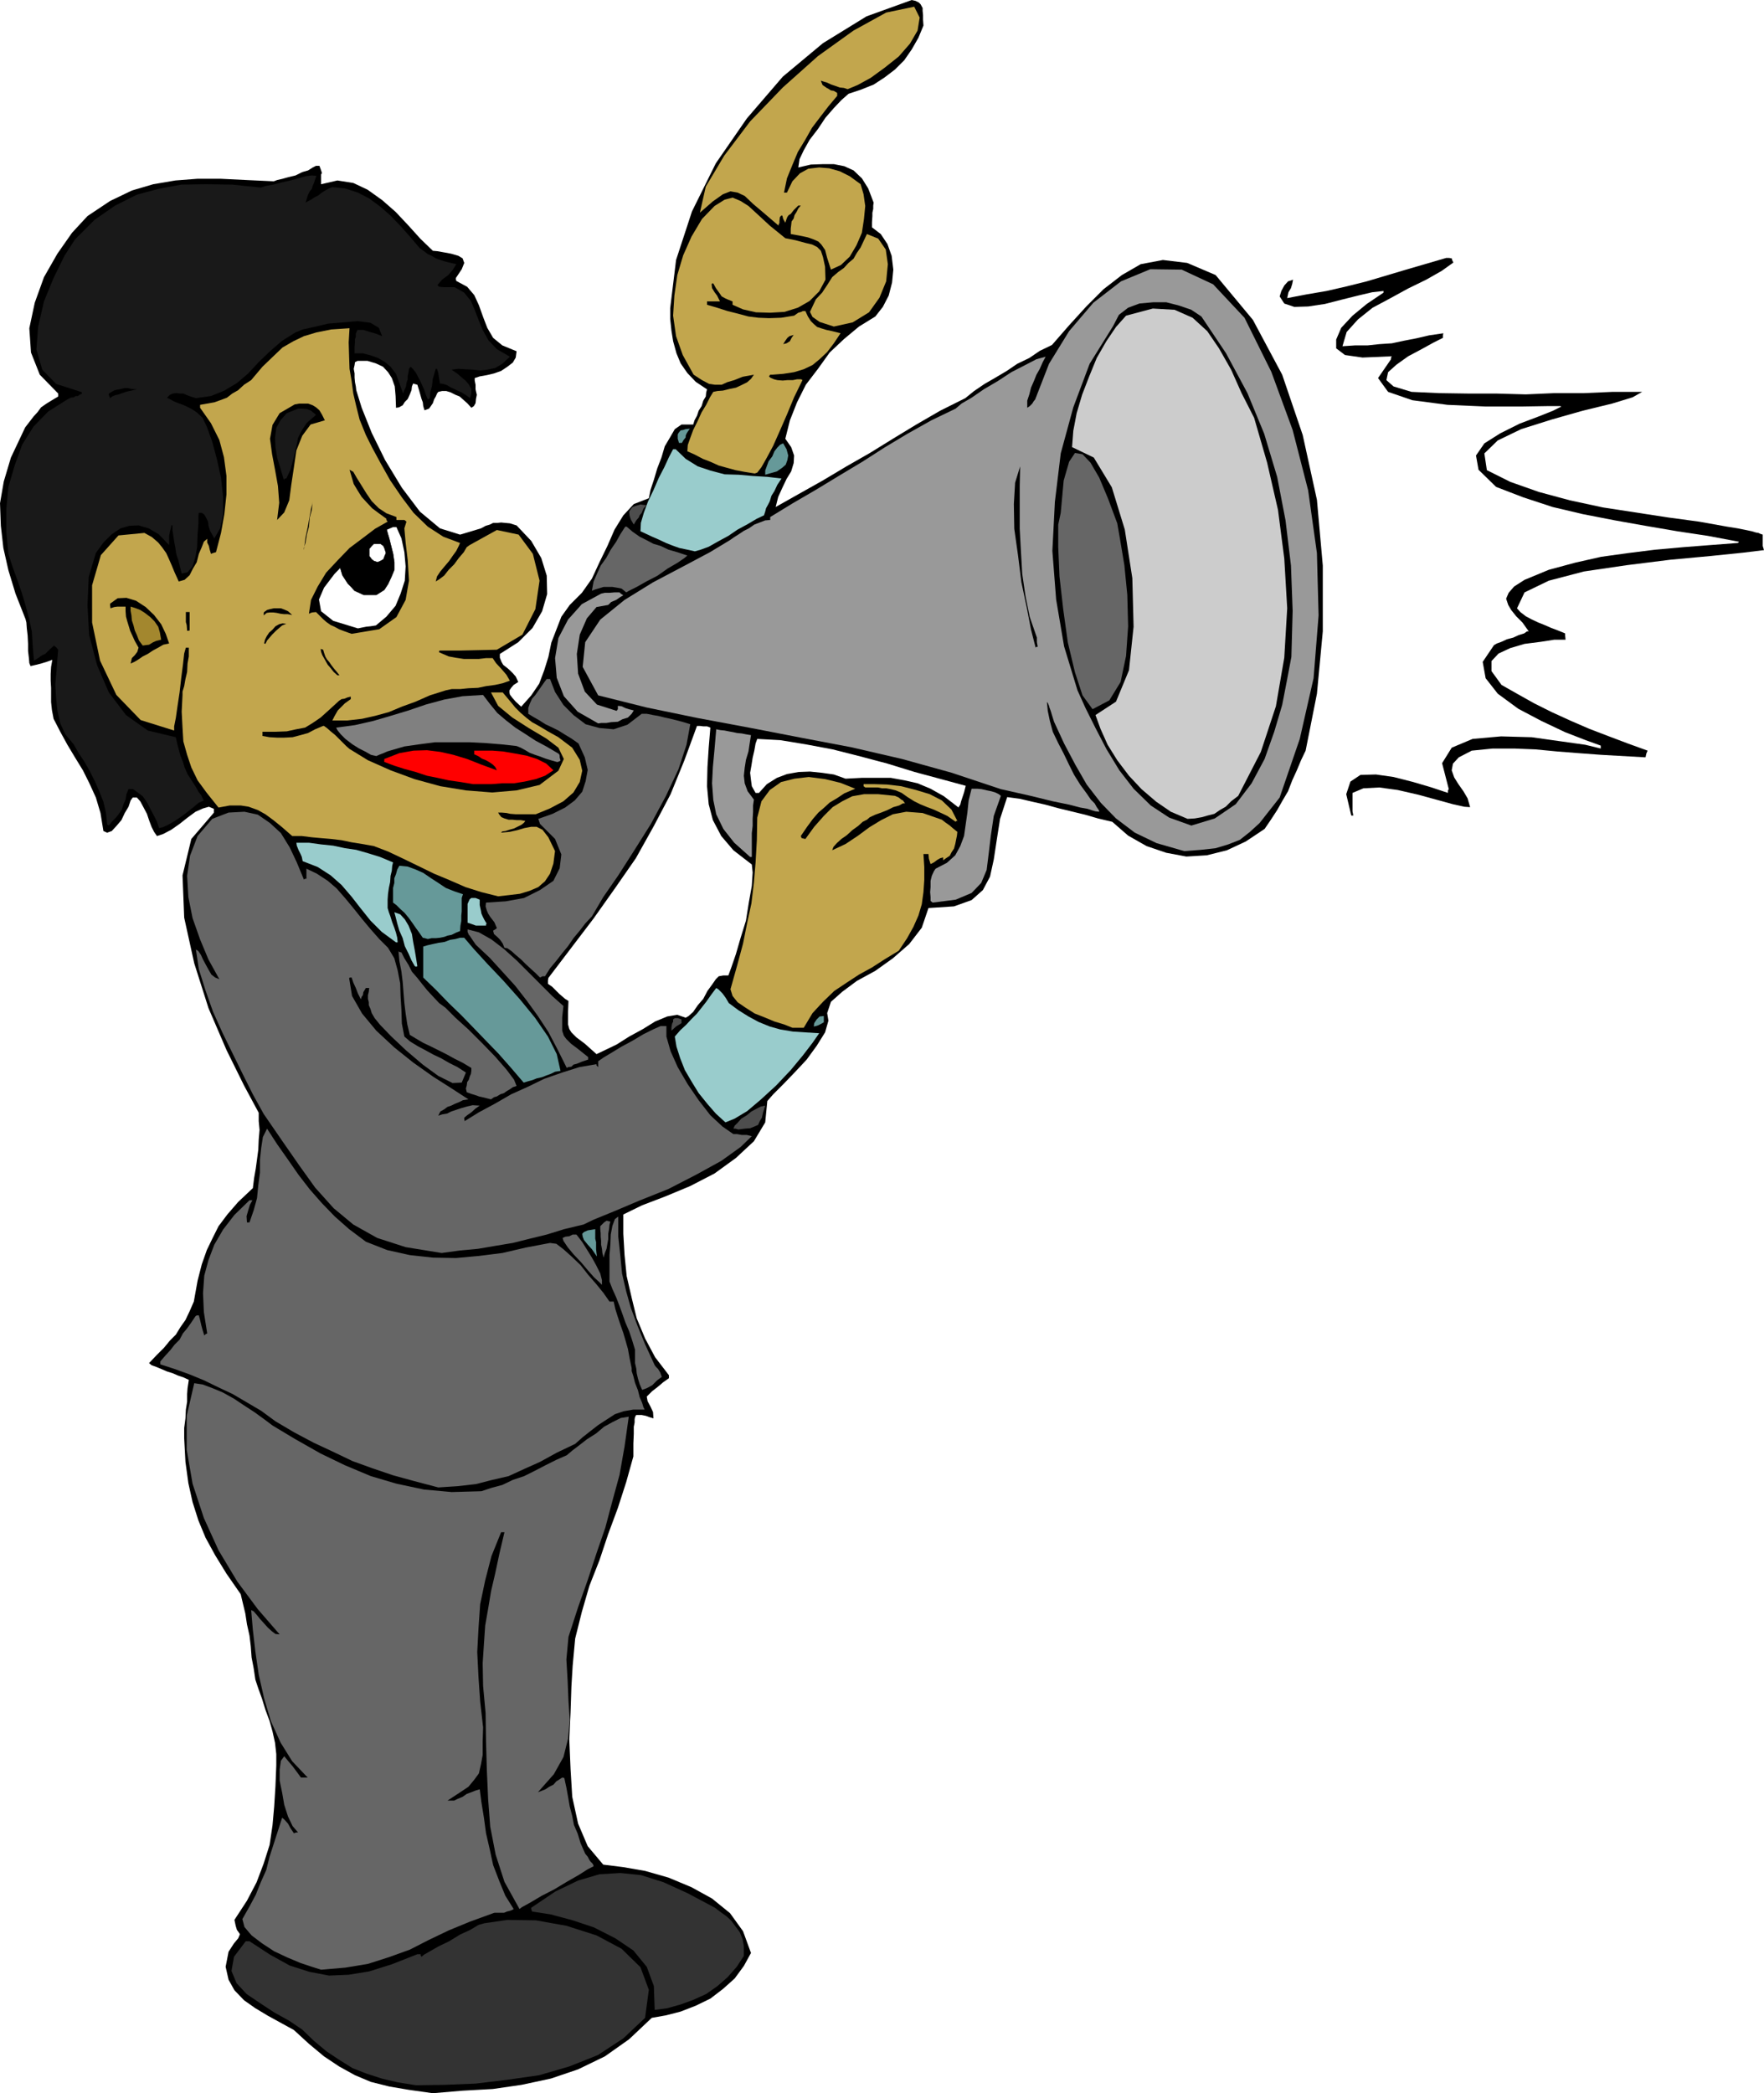 <svg height="480" viewBox="0 0 303.408 360" width="404.544" xmlns="http://www.w3.org/2000/svg"><path style="fill:#000" d="m220.382 600.945-4.104-.576-3.384-.576-3.168-.792-2.736-1.152-2.736-1.512-2.592-1.728-2.592-2.16-2.592-2.376-2.232-1.224-2.232-1.224-2.16-1.296-1.944-1.368-1.656-1.728-1.008-1.8-.504-2.232.504-2.592.936-1.44.72-.864.216-.504.072-.216-.288-.432-.216-.288-.216-.72-.216-1.008 2.16-3.312 1.656-3.168 1.224-3.24 1.008-3.168.504-3.384.288-3.24.216-3.456.144-3.6v-1.944l-.216-1.944-.432-1.944-.504-1.8-.72-1.944-.576-1.872-.648-1.8-.504-1.512-.288-1.944-.36-1.872-.144-1.944-.216-1.8-.432-1.944-.288-1.872-.432-1.8-.36-1.512-2.448-3.528-1.944-3.168-1.656-3.024-1.224-2.952-1.008-3.168-.72-3.24-.504-3.672-.216-4.032v-1.8l.216-1.656.072-1.512.216-1.368v-1.296l.072-1.008.144-.936.072-.504-.936-.432-.864-.288-1.008-.432-.936-.288-1.008-.432-.864-.36-.792-.288-.432-.36 1.368-1.44 1.224-1.224 1.008-1.224 1.008-1.008.792-1.296.864-1.224.72-1.512.72-1.656.648-3.6.72-2.808.864-2.448 1.008-2.088 1.008-2.016 1.512-2.016 1.872-2.16 2.52-2.376.216-1.728.288-1.656.216-1.584.216-1.656.072-1.728.144-1.656-.144-1.512v-1.44l-2.52-4.68-3.024-6.12-3.096-7.2-2.448-7.704-1.728-7.848-.288-7.272 1.512-6.264 3.888-4.536v-.648l-.864-.36-1.008.288-1.296.576-1.368 1.008-1.368 1.08-1.44 1.008-1.368.72-1.08.36-.504-.72-.432-.864-.432-1.152-.36-1.08-.648-1.224-.504-.936-.576-.648h-.72l-.36.504-.36 1.08-.648 1.08-.576 1.224-.864 1.008-.792.864-.792.288-.648-.288-.504-3.096-.792-2.664-1.152-2.52-1.08-2.16-1.368-2.232-1.296-2.16-1.224-2.232-1.152-2.232-.288-1.512-.144-1.368v-2.448l-.072-1.224v-1.152l.072-1.224.216-1.224-1.008.36-.936.288-.864.216-.936.216-.216-.504-.072-.864-.144-1.224v-1.224l-.072-1.44-.144-1.224-.072-1.008-.144-.576-1.728-4.392-1.224-4.032-.864-3.816-.432-3.816-.144-3.888.648-3.744 1.224-4.104 1.872-3.96.576-1.224.72-.936.72-.936.72-.792.576-.792.936-.648.936-.576 1.08-.648v-.504l-3.168-3.24-1.512-3.816-.288-4.176.936-4.392 1.584-4.392 2.304-4.032 2.52-3.6 2.664-2.88 3.888-2.592 3.744-1.8 3.672-1.08 3.816-.648 3.744-.288h4.104l4.392.216 4.68.216.576-.216.936-.216 1.008-.288 1.224-.288 1.152-.576 1.008-.288.792-.504.576-.288h.576l.216.576.216.648-.144.288v1.656l2.808-.648 2.736.432 2.448 1.152 2.52 1.8 2.304 2.016 2.232 2.376 2.016 2.232 2.16 2.088.792.072 1.224.216 1.152.216 1.224.36.72.432.288.792-.432 1.08-1.008 1.512v.216l.072.288 1.872 1.008 1.224 1.44.792 1.728.72 2.016.72 1.872 1.008 1.728 1.584 1.296 2.448 1.008-.144 1.08-.504.864-.936.72-1.08.72-1.224.432-1.224.288-1.224.216-.864.288v.432l.144.72v.792l.216.936-.144.72-.072.72-.288.504-.432.288-.72-.792-.576-.504-.72-.648-.72-.288-.864-.432-.72-.216h-.72l-.648.144-.216.288-.216.504-.288.504-.216.648-.648.936-.792.288-.216-.72-.072-.648-.216-.576-.144-.504-.288-1.008-.288-.936-.504-.144-.216-.072-.216.504-.072.648-.288.72-.36.792-.504.504-.36.576-.648.36-.504.072-.072-2.016-.144-1.656-.504-1.44-.648-1.008-.864-.936-1.224-.576-1.44-.432h-1.728l-.432.216-.072.504-.144.648.144.792v.72l.072.792.144.72.072.648.936 3.024 1.728 4.32 2.304 4.68 2.88 4.752 3.096 4.104 3.456 2.88 3.456 1.08 3.6-1.08.792-.432.72-.216.576-.288h.72l.648-.072.72.072.792.072 1.152.36 2.52 2.664 1.728 2.952.936 3.024.072 3.168-.864 2.952-1.656 2.88-2.448 2.448-3.168 2.016v.648l.288.72.288.504.648.504.504.432.504.504.504.576.432.936-.792.504-.432.504-.288.432v.36l.072.36.432.576.576.648.936.864 1.728-1.944 1.368-2.016.864-2.304.72-2.304.504-2.448.864-2.232.864-2.232 1.44-2.016 2.088-2.088 1.728-2.448 1.296-2.808 1.368-2.808 1.224-2.808 1.512-2.448 1.8-1.944 2.592-1.008.288-1.44.576-1.728.576-1.944.72-1.872.576-1.944.936-1.584.792-1.368 1.152-.792h2.016l.216-.72.432-.792.288-.864.504-.792.288-.936.432-.72.072-.72.144-.504-1.944-1.296-1.44-1.512-1.152-1.656-.72-1.728-.576-2.088-.288-1.8-.216-2.016v-1.872l1.008-8.28 2.736-8.352 4.104-8.28 5.328-7.704 6.192-7.2 6.912-5.76 7.488-4.608 7.776-2.808.648.144.576.288.288.288.36.648v.504l.072.72v.792l.072 1.008-.864 2.088-1.152 2.016-1.296 1.872-1.584 1.584-1.8 1.368-1.872 1.224-2.16.864-2.16.72-1.224 1.08-1.296 1.368-1.44 1.656-1.296 1.944-1.44 1.872-1.008 1.8-.72 1.512-.216 1.44 2.16-.504 2.088-.072h1.872l1.8.36 1.584.72 1.44 1.368 1.08 1.728.936 2.448-.072.504v.576l-.144.648v.576l-.072 1.08v.864l1.512 1.152 1.152 1.728.72 2.016.288 2.376-.216 2.232-.576 2.232-1.008 1.944-1.296 1.656-2.808 1.728-2.592 2.16-2.448 2.304-2.016 2.808-2.088 2.736-1.512 3.024-1.224 3.096-.792 3.168 1.008 1.44.504 1.44-.072 1.296-.432 1.44-.792 1.296-.72 1.512-.72 1.584-.432 1.728 3.96-2.232 4.104-2.304 4.104-2.448 4.032-2.304 3.96-2.448 4.032-2.448 4.104-2.376 4.32-2.16 1.512-1.224 1.8-1.224 1.872-1.08 1.944-1.152 1.8-1.224 2.088-1.008 1.8-1.224 2.088-1.008 2.952-3.384 2.952-3.24 2.952-2.952 3.168-2.448 3.24-1.872 3.816-.72 4.176.504 4.896 2.088 6.408 7.704 5.04 9.432 3.528 10.368 2.448 11.16 1.008 11.304v11.304l-1.008 10.728-1.944 9.792-.792 1.656-.72 1.728-.792 1.728-.72 1.872-.936 1.584-.936 1.656-1.08 1.656-1.08 1.584-3.24 2.16-3.24 1.512-3.456.864-3.528.216-3.456-.648-3.384-1.152-3.168-1.8-2.736-2.376-2.448-.576-2.232-.648-2.376-.576-2.088-.504-2.376-.648-2.232-.504-2.16-.504-2.16-.288-1.224 3.744-.576 3.672-.504 3.312-.648 2.952-1.224 2.304-1.944 1.728-3.024 1.08-4.392.288-1.152 3.384-2.16 2.808-2.808 2.448-3.024 2.16-3.168 1.728-2.52 1.872-1.944 1.728-.648 1.944.216 1.296-.576 2.016-1.44 2.304-1.728 2.376-2.088 2.232-1.944 2.016-1.728 1.728-1.008 1.152-.36 3.672-1.944 3.24-3.096 2.88-3.672 2.664-4.176 2.16-4.32 1.8-3.96 1.512-3.24 1.584v3.312l.216 3.672.36 3.6.864 3.744.864 3.528 1.44 3.456 1.728 3.24 2.376 3.096v.504l-1.008.72-.936.792-.936.72-.936.936.144.792.504.936.432.936.072 1.08-.72-.216-.576-.216-.72-.144h-.936l-.072.072-.144.288-.072.36v.576l-.144.72v1.224l-.072 1.656v2.232l-1.224 4.392-1.44 4.464-1.656 4.464-1.512 4.536-1.728 4.392-1.296 4.464-1.152 4.608-.432 4.68-.216 3.6-.144 4.392-.216 4.68.216 5.112.288 4.752 1.008 4.608 1.656 3.888 2.664 3.168 3.456.432 3.744.648 4.032 1.152 3.96 1.656 3.528 1.944 3.096 2.52 2.232 3.096 1.368 3.744-1.224 2.232-1.584 2.16-2.016 1.8-2.16 1.656-2.52 1.224-2.592 1.008-2.52.648-2.448.432-3.888 3.672-4.176 2.952-4.608 2.232-4.68 1.584-5.04 1.08-4.968.72-5.184.288zm28.152-178.704 1.512-.72 1.944-.936 2.16-1.368 2.376-1.296 2.088-1.296 2.088-.864 1.728-.288 1.44.504.504-.288.792-.72.792-1.152.936-1.08.72-1.368.792-1.08.648-.936.504-.504.792-.144h.864l.504-1.368.792-2.304.792-2.736.936-3.024.504-3.168.504-2.808.144-2.304-.144-1.368-3.168-2.448-2.088-2.448-1.44-2.736-.72-2.736-.288-3.096.072-3.24.216-3.384.288-3.456-.576-.216h-.648l-.576-.072h-.504l-2.16 5.904-2.376 5.832-2.88 5.472-3.096 5.544-3.6 5.184-3.672 5.184-3.888 5.112-3.888 5.112-.072.432v.576l.72.504.864.864.36.36.504.432.504.432.576.36-.072 1.872v2.16l.216.792.36.576.864.864 1.44 1.08zm62.28-42.408v-.072l.288-.432.144-.576.216-.648.288-.864.288-1.152-4.248-1.152-4.536-1.224-4.68-1.44-4.608-1.224-4.824-1.224-4.608-.864-4.392-.72-3.96-.216-.288.792-.216 1.224-.288 1.224-.216 1.368-.216 1.224.144 1.224.144 1.08.648 1.152h.576l1.368-1.512 1.728-1.08 1.728-.648 2.016-.36 1.944-.072 2.088.216 2.016.288 2.016.72 2.808-.144h4.968l2.376.432 2.232.504 2.232.936 2.304 1.296z" transform="translate(-145.934 -240.945)"/><path style="fill:#333" d="m217.502 599.577-3.168-.504-2.736-.648-2.664-.864-2.376-.936-2.304-1.44-2.16-1.44-2.16-1.8-2.016-1.944-2.232-1.512-2.592-1.44-2.52-1.656-2.232-1.512-1.728-1.872-.864-2.088.432-2.448 2.016-2.664h.648l3.528 2.304 3.384 1.872 3.384 1.08 3.384.648 3.384-.144 3.528-.576 3.888-1.224 4.392-1.728h.576v.216l.144.216.432-.36 1.008-.576 1.512-.864 1.8-.864 1.872-1.152 1.728-.792 1.44-.864 1.008-.288 3.96-.576 4.896.072 5.256.936 5.184 1.656 4.32 2.304 3.24 3.168 1.44 3.888-.648 4.824-3.744 3.528-4.392 2.88-4.896 1.944-5.184 1.512-5.544.792-5.4.648-5.328.216z" transform="translate(-145.934 -240.945)"/><path style="fill:#333" d="m258.542 586.617-.144-4.104-1.224-3.312-2.304-2.808-3.096-2.088-3.672-1.872-3.672-1.224-3.744-1.008-3.24-.504-.144-.432v-.216l4.176-2.808 3.888-1.872 3.672-1.08 3.6-.216 3.528.36 3.888 1.224 4.104 1.872 4.752 2.52.936.72 1.008.72.864.792.792 1.08.648.864.504 1.224.216 1.224v1.656l-1.224 1.872-1.584 1.8-1.728 1.512-1.944 1.368-2.232 1.008-2.16.792-2.304.648z" transform="translate(-145.934 -240.945)"/><path style="fill:#666" d="m201.158 579.705-1.584-.504-1.944-.648-2.232-.936-2.304-1.08-2.088-1.368-1.8-1.368-1.224-1.44-.36-1.368 1.224-2.16 1.08-2.016.864-2.16.936-2.088.576-2.304.72-2.232.72-2.232.72-2.232.36.288.648.72.432.792.576.864.432-.144h.288l-.936-1.08-.792-1.656-.648-2.016-.36-2.088-.432-2.088v-1.872l.216-1.512.576-.792.648.792.792.936.648.864.792 1.08h1.152l-2.664-2.808-2.016-3.24-1.656-3.672-1.152-3.888-.936-4.104-.576-3.96-.432-3.744-.288-3.384.432.216.504.576.576.72.72.792.648.72.72.648.576.432.72.072-3.744-4.32-3.528-4.752-3.24-5.4-2.52-5.544-1.944-5.904-1.008-5.832v-5.832l1.296-5.616 1.44.216 1.728.648 1.728.72 1.944 1.08 1.728 1.152 1.872 1.224 1.584 1.152 1.44 1.08 3.96 2.376 4.32 2.448 4.176 2.016 4.464 1.872 4.392 1.296 4.752 1.008 4.752.432 5.112-.144 1.728-.576 1.872-.504 1.8-.864 1.944-.648 1.872-.936 1.8-.936 1.872-.936 1.8-.792.936-.792 1.224-.936 1.296-1.008 1.584-1.008 1.368-1.152 1.44-.792 1.44-.72 1.368-.216-.72 5.112-.864 4.896-1.224 4.464-1.224 4.608-1.512 4.392-1.512 4.608-1.656 4.68-1.656 5.112-.36 3.888.216 3.672.144 3.456.216 3.312-.288 3.168-.792 3.168-1.656 2.952-2.736 3.096.576-.216.72-.288.648-.432.72-.36.504-.576.576-.36.432-.288.36.072.36 1.656.288 1.584.288 1.656.432 1.656.288 1.512.648 1.512.504 1.656.792 1.8.432.504.288.576.216.288.288.288.144.216.072.288-1.008.504-1.584 1.008-2.016 1.152-2.16 1.296-2.232 1.152-1.944 1.152-1.44.792-.36.288-2.592-4.68-1.512-4.68-.936-4.824-.36-4.752-.216-4.896-.144-4.968-.072-4.896-.432-4.68-.072-3.888.216-3.312.216-3.168.504-2.88.504-3.024.72-3.096.72-3.384.864-3.672h-.576l-1.656 4.104-1.08 4.176-.864 4.104-.288 4.176-.216 4.032.216 4.32.288 4.176.504 4.464-.072 2.448v2.304l-.288 1.584-.36 1.584-.792 1.08-1.008 1.224-1.512 1.008-2.088 1.368h1.152l.576-.288.864-.36.72-.504.792-.288.72-.288.72-.216.288 2.232.432 2.664.36 2.664.648 2.808.576 2.664 1.08 2.808 1.008 2.448 1.44 2.304-.216.144-.36.144-.576.144-.504.216h-1.656l-.216.072-3.96 1.44-3.672 1.512-3.456 1.656-3.24 1.656-3.6 1.296-3.6 1.152-3.888.648z" transform="translate(-145.934 -240.945)"/><path style="fill:#666" d="m221.318 496.76-4.104-1.08-3.672-1.007-3.6-1.224-3.384-1.224-3.456-1.656-3.24-1.512-3.384-1.8-3.168-1.872-2.448-1.8-2.448-1.44-2.448-1.44-2.448-1.152-2.52-1.224-2.448-1.008-2.592-.936-2.448-.792v-.504l.864-1.008.864-.936.72-.936.864-.864.576-1.08.72-.864.72-1.008.72-1.08.216-.144h.36l.216.792.216.936.216.792.288.936.216-.216.288-.144-.576-3.672-.144-3.24.216-3.024.72-2.664 1.008-2.664 1.512-2.592 1.944-2.52 2.592-2.52h.504l-.432.792-.288.936-.288 1.008.072 1.08h.432l.72-2.088.576-2.088.216-2.232.288-2.16v-2.232l.216-2.016.288-1.872.72-1.44 1.728 2.664 1.872 2.664 1.8 2.592 1.944 2.52 2.088 2.376 2.232 2.304 2.448 2.16 2.88 2.16 3.672 1.44 3.888.864 3.96.432 3.96.072 3.96-.36 4.032-.504 4.032-.936 4.176-.792 1.08.144 1.224.936 1.368 1.224 1.584 1.512 1.296 1.656 1.44 1.656 1.224 1.512 1.008 1.44h.72l.288 1.296.432 1.368.432 1.296.504 1.44.36 1.224.432 1.512.288 1.584.36 1.728v.504l.288.864.288 1.152.504 1.296.288 1.152.432 1.008.216.72.216.432h-1.944l-1.656.288-1.512.504-1.44.936-1.44.936-1.296 1.008-1.368 1.08-1.296 1.152-3.168 1.512-2.88 1.584-2.736 1.224-2.664 1.224-2.808.648-2.808.72-3.168.36zm35.064-16.775-.432-1.008-.288-.936-.216-.936-.072-.792-.216-.936v-2.304l-.504-1.656-.504-1.512-.648-1.512-.504-1.44-.576-1.584-.504-1.296-.648-1.44-.504-1.296V456.8l.144-1.728.072-1.8.288-1.512.432-1.152.576-.432v3.456l.36 3.312.288 3.024.72 3.096.792 2.808 1.152 3.096 1.296 3.168 1.656 3.6.216.288.36.36.36.576.288.792-.792.576-.864.864-.936.504zm-6.912-18.072-.504-.504-.864-.792-1.08-1.224-1.152-1.368-1.296-1.368-1.008-1.224-.72-1.08-.144-.504.504-.216.648-.072.576-.288h.648l.288.36.72.936.72 1.152.936 1.512.72 1.296.72 1.44.288 1.152z" transform="translate(-145.934 -240.945)"/><path style="fill:#699" d="m248.534 456.945-.792-1.152-.72-.792-.648-.792-.216-.576-.072-.504.288-.288.648-.288 1.296-.216v1.656l.144.576v1.224l.072.648.072.576z" transform="translate(-145.934 -240.945)"/><path style="fill:#666" d="m249.758 457.233-.216-.792-.072-.72-.144-.72v-.648l-.072-.72v-.576l-.072-.648v-.576l.288-.288.36-.36.432-.288.648.144-.144.576-.072.72-.144.792v.936l-.144.792-.144.864-.288.72zm-27.864-.793-6.192-1.007-4.896-1.584-4.104-2.304-3.384-2.808-3.168-3.528-2.736-3.816-2.952-4.248-3.168-4.608-1.872-3.384-1.728-3.456-1.728-3.528-1.728-3.528-1.656-3.672-1.296-3.672-1.152-3.672-.504-3.384.432.288.432.648.36.792.504.936.432.792.504.864.648.504.72.288-1.872-3.384-1.44-3.456-1.296-3.672-.72-3.6-.216-3.672.504-3.456 1.296-3.384 2.52-2.952 2.808-1.08 2.736-.144 2.304.504 2.088 1.44 1.872 1.728 1.512 2.448 1.224 2.592 1.224 2.952.216-.144h.216v-1.728l1.8.864 1.872 1.224 1.512 1.296 1.512 1.728 1.368 1.656 1.44 1.8 1.44 1.728 1.584 1.8 1.512 1.512 1.08 1.8.576 2.088.432 2.232.072 2.232.144 2.376.072 2.304.432 2.232 1.008.864 1.296.792 1.224.648 1.44.792 1.368.648 1.368.792 1.44.72 1.44.936-.72 1.728-1.584.072-2.448-1.224-2.664-1.944-2.88-2.448-2.52-2.376-1.944-2.016-.936-1.152-.504-.864-.216-.72-.288-.648v-.504l-.144-.576v-.648l.144-.576.072-.648h-.576l-.432.72-.072.504-.216.288-.144.432-.504-1.008-.36-.936-.432-.936-.288-.864h-.216l-.216.072.504 3.096 1.728 3.024 2.448 2.952 3.096 2.88 3.24 2.592 3.456 2.448 3.168 2.016 2.88 1.872-.936.144-.72.36-.72.288-.576.288-.648.216-.576.432-.648.36-.36.72.648-.216.864-.144.72-.36.864-.288.864-.288 1.008-.288.936-.216 1.224.072-.72.504-.72.648-.72.504-.504.432v.144l.072.432 2.448-1.512 2.808-1.512 2.736-1.584 2.88-1.296 2.808-1.368 3.096-1.08 2.952-.936 2.952-.504v.216l.288.288v-1.008l.936-.648 1.44-.864 1.656-1.008 1.872-1.008 1.8-1.08 1.728-.864 1.296-.576h1.008v1.8l.72 2.52 1.224 2.736 1.728 2.952 1.872 2.736 2.016 2.592 2.088 1.944 1.872 1.296h.648l.792.144h.864l.864.216-1.944 1.872-3.312 2.376-4.32 2.376-4.752 2.448-5.04 2.016-4.248 1.8-3.528 1.44-1.8.864-3.312.792-3.024.936-2.952.72-2.88.72-3.024.504-2.952.504-3.096.288z" transform="translate(-145.934 -240.945)"/><path style="fill:#4d4d4d" d="m272.942 435.2-.504-.143h-.36l.216-.504.504-.504.648-.72.936-.576.792-.648.936-.504.72-.36.72-.144-.36 1.152-.216.936-.36.576-.288.648-.648.288-.72.288-.936.072z" transform="translate(-145.934 -240.945)"/><path style="fill:#9cc" d="m270.71 433.977-1.656-1.512-1.44-1.656-1.512-1.872-1.152-1.872-1.224-2.088-.792-2.016-.648-2.016-.288-1.728.936-1.08 1.008-.936.936-1.008.936-.936.792-1.008.792-1.008.864-1.224.864-1.152.36.216.72.72.576.792.504.864 1.656 1.224 1.728 1.08 1.728.936 1.944.792 1.8.504 2.16.36 2.16.144 2.376.144-1.152 1.656-1.656 2.16-2.088 2.52-2.52 2.664-2.592 2.376-2.376 2.016-2.16 1.296z" transform="translate(-145.934 -240.945)"/><path style="fill:#666" d="m230.39 430.017-.864-.216-.576-.144-.648-.144-.36-.144-.936-.288-.792-.288-.144-.648.144-.504.072-.576.288-.432.144-.504.216-.504.072-.504v-.504l-1.44-.864-1.44-.72-1.44-.792-1.296-.648-1.296-.648-1.368-.648-1.224-.72-1.08-.648-.432-1.8-.288-1.872-.216-1.8-.144-1.728-.144-1.872-.216-1.8-.36-1.872-.144-1.656.144.144.36.072.504 1.008.72 1.152.576 1.152.936 1.08.792 1.008.936 1.152.936 1.008 1.08 1.152 1.08.792 1.728 1.728 2.232 2.016 2.448 2.448 2.16 2.232 1.944 2.232 1.296 1.728.432 1.08-.648.216-.504.36-.504.288-.504.36-.648.216-.576.36-.504.144z" transform="translate(-145.934 -240.945)"/><path style="fill:#699" d="m236.006 427.137-2.16-2.52-2.16-2.448-2.16-2.232-2.016-2.088-2.232-2.304-2.16-2.088-2.232-2.304-2.16-2.088v-5.328l.72-.216.936-.216 1.008-.216 1.008-.144.936-.36.936-.144.792-.216h.72l1.656 1.944 2.304 2.52 2.736 2.88 2.88 3.24 2.592 3.168 2.232 3.24 1.512 3.024.648 2.88-.936.144-.72.36-.792.288-.72.288-.936.216-.72.288-.792.216z" transform="translate(-145.934 -240.945)"/><path style="fill:#666" d="m243.422 424.617-1.656-3.312-1.512-2.88-1.8-2.736-1.872-2.592-2.016-2.592-2.16-2.376-2.232-2.448-2.376-2.232-.504-.72-.288-.432-.288-.432-.144-.144-.216-.504v-.432l1.944.504 2.16 1.224 2.16 1.656 2.16 1.944 2.016 2.016 2.16 2.16 1.944 1.944 1.944 1.728-.216 1.944v2.304l.288.864.432.576.792.792 1.152.864 1.8 1.44v.432l-1.08.36-.864.36-.576.144-.36.36-.576.072z" transform="translate(-145.934 -240.945)"/><path style="fill:#4d4d4d" d="M261.422 418.209v-.576l.072-.432.072-.288.144-.216v-.432l.288-.216h.504l.648.216v.648l-.936.576z" transform="translate(-145.934 -240.945)"/><path style="fill:#c2a64d" d="m282.23 417.705-1.44-.576-1.656-.504-1.728-.72-1.656-.648-1.584-1.008-1.368-.936-.864-1.08-.36-1.152 1.152-4.104 1.008-3.744.72-3.6.72-3.312.432-3.6.288-3.456.216-3.816.072-3.888.72-2.808 1.44-1.944 1.944-1.368 2.304-.576 2.448-.288 2.808.36 2.664.648 2.52 1.008-1.872.792-1.296.864-1.224.72-.936.864-1.008.864-.936 1.08-1.008 1.368-1.08 1.584.144.36.648.144 1.512-2.088 1.656-1.872 1.512-1.512 1.656-1.008 1.728-.864 2.016-.36h2.448l2.88.288.648.288.432.36.288.144.36.504h-.36l-.648.36-1.008.288-1.008.504-1.08.432-1.008.36-.936.432-.504.432-.72.36-.792.72-1.008.72-.936.864-.936.648-.792.72-.576.648-.216.576 2.304-1.08 2.16-1.44 1.944-1.44 2.016-1.224 2.016-1.008 2.304-.432 2.808.216 3.312 1.152.648.504.72.504.576.504.72.576-.072.648-.144.72-.144.72-.216.792-.432.648-.288.576-.648.432-.504.36v-.504l-.504.144-.504.288-.576.432-.576.288-.288-.936-.072-.792h-.864l.144 2.232v2.232l-.144 2.088-.288 2.088-.576 1.944-.864 1.944-1.08 1.944-1.44 2.16-2.376 1.44-2.232 1.44-2.232 1.224-2.088 1.368-2.16 1.44-1.944 1.872-1.8 1.944-1.512 2.52h-1.008z" transform="translate(-145.934 -240.945)"/><path style="fill:#699" d="m285.902 417.489.072-.576.432-.648.504-.504.72-.072v1.08l-.648.36-.288.144-.432.144z" transform="translate(-145.934 -240.945)"/><path style="fill:#666" d="m238.814 409.065-.72-.72-.792-.72-.936-.864-.792-.792-.936-.792-.72-.648-.72-.504-.504-.072-.288-.72-.288-.432-.288-.36-.36-.36-.576-.504-.144-.576.36-.216.288-.216-.432-1.008-.72-.936-.36-.576-.216-.504-.216-.72.072-.648 3.384-.216 3.168-.576 2.736-1.368 2.304-1.584 1.08-2.16.288-2.376-1.08-2.664-2.592-2.592-.144-.432-.144-.432 2.448-.864 2.16-1.08 1.656-1.224 1.296-1.512.576-1.8.36-1.944-.504-2.16-1.08-2.376-1.224-.864-1.08-.648-1.152-.72-1.008-.504-1.224-.576-1.008-.648-1.008-.576-.936-.576v-1.008l.288-.792.36-.792.576-.648.504-.72.504-.72.504-.72.432-.576h.576l.864 2.232 1.44 2.232 1.728 1.728 2.088 1.584 2.376.648 2.448.216 2.376-.792 2.448-1.872h.864l1.08.216.864.144 1.152.288 1.008.216 1.152.288 1.08.288 1.152.36-.648 3.528-1.368 4.176-2.16 4.608-2.592 4.824-2.808 4.464-2.808 4.392-2.592 3.744-1.944 3.312-1.152 1.224-.936 1.224-1.08 1.296-.936 1.368-1.008 1.224-1.008 1.296-1.08 1.296-.864 1.368h-.432z" transform="translate(-145.934 -240.945)"/><path style="fill:#9cc" d="m217.286 407.12-.576-1.007-.504-1.152-.648-1.296-.36-1.368-.576-1.296-.36-1.224-.288-1.152-.216-.792 1.008.36.792.864.648 1.08.576 1.44.216 1.368.288 1.512.216 1.296.216 1.368-.216.072z" transform="translate(-145.934 -240.945)"/><path style="fill:#9cc" d="m214.046 403.017-2.448-1.8-1.944-1.944-1.728-2.16-1.512-1.944-1.728-2.016-1.872-1.656-2.232-1.44-2.592-1.008-.144-.72-.216-.504-.216-.432-.144-.288-.288-.72-.072-.504h2.16l2.088.288 2.088.216 2.016.432 1.944.288 2.016.576 2.088.648 2.232.936-.144.576-.072.864-.216.864-.072 1.08-.216 1.008-.144 1.008-.072 1.008v1.44l.216.72.288.792.288.936.36.936.288.864.216.864.072.792h-.216z" transform="translate(-145.934 -240.945)"/><path style="fill:#699" d="m219.518 402.44-.504-.143-.36-.072-.648-.936-.576-.792-.648-.936-.576-.792-.72-.864-.648-.576-.72-.72-.576-.432v-2.52l.216-.864V392l.288-.72.216-.792.36-.648 1.44.144 1.368.504 1.296.576 1.368.936 1.224.792 1.296.864 1.44.576 1.512.504-.216.648v2.304l-.072.72v.936l-.144.792-.072.936-.72.288-.72.36-.72.144-.576.216-.72.144-.72.072h-.72z" transform="translate(-145.934 -240.945)"/><path style="fill:#9cc" d="m227.798 400.137-.792-.288-.648-.216v-3.24l.36-.792.288-.216h.72l.72.288v.936l.216 1.008.072.432.216.504.288.576.432.72h-.144v.288h-.864z" transform="translate(-145.934 -240.945)"/><path style="fill:#999" d="m306.35 396.177-.36-.288v-.648l-.072-.864.072-.864v-1.08l.216-.864.36-.792.288-.432 1.944-1.008 1.44-1.296.864-1.584.648-1.728.288-2.016.288-2.016.216-2.088.504-2.016h1.008l.72.072.936.216.72.144.72.216.576.288.36.288-1.224 3.456-.504 3.384-.36 3.024-.36 2.88-.936 2.232-1.656 1.728-2.736 1.152z" transform="translate(-145.934 -240.945)"/><path style="fill:#c2a64d" d="m231.614 395.097-2.88-.72-2.736-.864-2.808-1.224-2.592-1.08-2.808-1.368-2.52-1.224-2.592-1.224-2.448-.936-2.016-.36-1.8-.288-1.728-.36-1.8-.216-1.728-.144-1.584-.144-1.728-.216h-1.656l-1.728-1.512-1.512-1.224-1.368-1.008-1.296-.72-1.584-.576-1.368-.216h-1.872l-1.944.36-2.016-2.52-1.584-2.16-1.08-2.232-.72-2.16-.648-2.304-.144-2.376-.144-2.736.144-2.88v-.576l.288-.936.216-1.224.288-1.224.072-1.44.216-1.224v-1.512h-.504l-.288 1.008-.216 1.944-.288 2.232-.288 2.52-.36 2.376-.288 2.016-.288 1.44v.72l-5.76-1.8-4.176-4.32-2.808-5.904-1.368-6.552V341.6l1.512-5.184 3.024-3.384 4.464-.432 1.296.72 1.08.936.648.792.72 1.008.432.936.504 1.152.504 1.224.72 1.584 1.008-.288.864-.792.576-1.152.648-1.08.36-1.44.504-1.152.36-.936.576-.504v.648l.288.576.144.648.216.72.36-.144.504-.144.864-3.312.576-3.24.36-3.384v-3.168l-.432-3.24-.792-2.952-1.44-2.88-1.872-2.664v-.504l1.224-.216 1.224-.216 1.008-.36 1.152-.432.936-.72 1.008-.576 1.008-.936 1.224-.792 1.944-2.304 1.872-1.8 1.584-1.512 1.872-1.08 1.8-.864 2.16-.648 2.52-.504 3.168-.216-.144 2.448.072 2.376.072 2.16.36 2.088.288 2.16.504 2.16.576 2.304 1.08 2.664 1.08 2.16 1.44 2.664 1.656 2.952 2.016 2.952 2.016 2.664 2.448 2.376 2.664 1.728 2.88 1.08-.216.504-.432.864-.576.792-.648.936-.792.936-.72.864-.576.864-.216.864.576-.36.864-.648.792-1.008.936-.936.792-1.08.864-1.008.504-.864.504-.36 4.68-2.592 3.744.792 2.448 3.312 1.152 4.608-.72 4.896-2.232 4.392-4.392 2.592-6.408.144h-3.384l-.144.072v.216l.648.288 1.008.432 1.152.216 1.44.216h2.592l1.224-.144h1.152l.576.864.936 1.008.864 1.008.576 1.008-1.224.432-1.296.288-1.584.216-1.368.288-1.656.072-1.44.144h-1.44l-1.008.216-2.736.864-2.448 1.08-2.376.864-2.232.936-2.376.648-2.232.504-2.52.288h-2.592l.36-.72.288-.504.288-.504.432-.432.792-.792 1.008-.72v-.432l-.576.144-.504.216-.504.072-.432.288-1.728 1.584-1.44 1.296-1.368.936-1.296.792-1.512.288-1.656.36-1.944.072h-2.232v.72l1.224.216 1.296.072h1.224l1.44-.072 1.368-.36 1.296-.36 1.224-.648 1.368-.576h.144l.504.36.648.576.792.648.648.648.72.72.504.504.576.504 3.168 1.944 3.888 1.728 4.104 1.512 4.464 1.224 4.392.72 4.536.36 4.176-.36 3.96-.936 3.24-2.448.936-2.016-.936-1.944-2.088-1.584-3.024-1.8-2.808-1.8-2.448-2.016-1.224-2.304h2.016l1.152 1.368 1.008 1.224.936.936 1.008.864.936.72 1.296.72 1.44.864 1.8 1.008 2.376 1.8 1.296 2.088.432 1.872-.432 1.944-1.08 1.8-1.728 1.512-2.304 1.224-2.448 1.008h-3.456l-.936-.072-.648-.144-.864-.072h-.576l.216.36.36.432.504.216.72.216h.648l.72.072h.72l.792.144-.216.288-.432.36-.72.36-.576.288-.792.216-.648.216-.576.072-.216.216 1.512-.144 1.296-.288 1.224-.36 1.152-.216h.936l1.008.504 1.008 1.296 1.152 2.376-.288 2.16-.576 1.728-.864 1.296-1.152 1.008-1.512.648-1.656.504-1.8.216z" transform="translate(-145.934 -240.945)"/><path style="fill:#999" d="m274.958 388.329-2.736-2.448-1.872-2.376-1.224-2.52-.504-2.448-.216-2.88.144-2.808.288-3.096.288-3.384.72.144.72.072.72.144.792.144.648.144.792.072.72.144.864.144-.216 1.368-.216 1.44-.432 1.44-.216 1.368-.144 1.368.144 1.296.504 1.368 1.08 1.44-.144 1.008v1.08l-.072 1.224V383l-.144 1.224v4.104h-.144z" transform="translate(-145.934 -240.945)"/><path style="fill:#999" d="m349.622 387.32-4.752-1.367-3.744-1.8-3.24-2.448-2.592-2.664-2.448-3.168-1.944-3.384-1.944-3.672-1.728-3.744-.36-1.152-.216-.72-.216-.576-.072-.288-.216-.504-.144-.144.144 1.512.36 1.728.504 1.872.936 1.944.936 1.8.936 1.944.864 1.728 1.08 1.728 1.008 1.368.792 1.152.648.648.36.648.36.504.072.288-.648-.072-.504-.144-.864-.288-1.224-.216-1.944-.504-2.808-.576-3.816-.936-5.112-1.152-8.424-2.808-8.568-2.376-8.712-2.016-8.712-1.656-8.928-1.728-8.856-1.656-8.712-1.8-8.352-2.088-2.664-4.896.432-4.248 2.592-3.888 4.176-3.384 4.896-3.024 5.184-2.736 4.608-2.448 3.456-2.088.72-.504.792-.504.864-.576.864-.432.936-.648.936-.36.936-.36.864-.072v-.504l3.888-2.376 3.96-2.304 4.032-2.448 3.96-2.376 3.816-2.448 3.96-2.376 4.104-2.304 4.176-2.016 1.008-.864 1.728-1.008 2.088-1.44 2.448-1.44 2.304-1.512 2.376-1.224 1.944-1.008 1.584-.432-.504.936-.504 1.152-.576 1.008-.432 1.08-.504 1.152-.288 1.152-.36 1.08v1.224l.432-.288.432-.432.216-.36.288-.36 2.376-6.12 3.456-5.616 4.176-4.896 4.752-3.672 5.04-2.088 5.4.072 5.4 2.52 5.4 5.76 4.608 9.288 3.672 10.008 2.664 10.368 1.512 10.8.288 10.728-.864 10.8-2.376 10.44-3.456 10.08-1.872 2.376-1.584 2.016-1.656 1.512-1.728 1.368-2.016.792-2.16.648-2.592.288z" transform="translate(-145.934 -240.945)"/><path style="fill:#191919" d="m173.294 383.36-.36-1.08-.504-1.007-.648-1.224-.504-1.008-.792-1.152-.864-.648-.792-.576h-.792l-.36.864-.144.936-.36.792-.288.936-.504.72-.504.648-.648.648-.576.72-.216-.144-.072-.072-.216-2.016-.432-1.872-.72-1.8-.72-1.656-.864-1.728-.936-1.656-1.008-1.512-.864-1.512-1.44-1.728-.864-1.872-.504-2.232-.216-2.16-.144-2.304.216-2.304.144-2.016.144-1.656-.288-.36-.432-.36-.792.72-.72.72-.504.216-.432.288-.504.36-.504.288-.216-2.664-.144-2.376-.504-2.304-.576-2.16-.648-2.16-.72-2.088-.864-2.376-.72-2.232-.36-3.816v-3.888l.36-3.816 1.08-3.672 1.296-3.6 1.944-3.096 2.52-2.592 3.312-2.088.576-.288.504-.072.36-.216h.36l.288-.216.432-.216-.072-.216-.144-.072-4.248-1.368-2.376-2.448-1.008-3.456.288-3.888 1.008-4.392 1.656-4.032 1.872-3.816 1.8-2.808 3.384-3.384 3.528-2.448 3.744-1.872 3.744-1.008 3.888-.72 4.248-.072 4.536.072 4.896.504.936-.288 1.224-.216 1.368-.36 1.584-.36 1.296-.36 1.296-.36 1.08-.144.792.072-.216.576-.216.648-.216.504-.144.504-.36.432-.288.576-.216.648-.216.72.36-.216.576-.288.648-.432.576-.288.648-.504.576-.36.648-.36.576-.216 2.16.216 2.232.72 1.944 1.008 1.944 1.44 1.728 1.512 1.728 1.8 1.656 1.872 1.656 1.944.72.504.648.504.648.288.72.432.576.216.864.288.864.216 1.224.288-.576.936-.792.936-1.08.792-.792.936.288.288.864.072h1.8l1.656.936 1.152 1.44.648 1.512.72 1.872.648 1.584 1.008 1.8 1.44 1.512 2.232 1.296-1.296 1.224-1.224.72-1.368.288-1.224.144-1.296-.144-1.224-.072-1.224-.072-1.152.144.288.216.648.432.576.504.864.72.504.576.504.864v.792l-.216.792-.792-.576-.72-.432-.648-.288-.576-.288-.648-.288-.576-.36-.648-.216-.576-.072-.288-1.8-.216-.72h-.216l-.216.72-.288 1.008-.144 1.224-.288 1.08-.072 1.008-.216.144-.144.072-.36-.864-.288-.864-.36-.792-.288-.648-.432-.792-.288-.576-.504-.648-.432-.432-.288.36-.072.576-.144.648v.576l-.216.648-.072.576-.288.648-.216.576-.648-1.8-.576-1.584-.936-1.224-.936-.792-1.224-.72-1.224-.432-1.368-.36h-1.44v-1.152l.072-.72v-.576l.144-.36v-.576l.288-.648h1.008l1.152.36 1.008.288 1.08.432-.576-1.44-1.44-.864-2.16-.288-2.448.216-2.664.216-2.448.576-1.944.432-1.224.504-2.304 1.44-2.088 1.8-1.944 1.872-1.8 1.944-1.944 1.656-2.16 1.296-2.304.936-2.592.36-.936-.288-.576-.216-.648-.288h-.576l-.648-.072-.576.072-.504.216-.504.504.576.288.648.36.72.288.792.288.648.288.864.432.864.576 1.008.936.72 1.512.936 2.592.792 2.952.72 3.24.36 3.312v2.952l-.504 2.448-1.008 1.728-.36-.648-.36-.648-.288-.864-.072-.72-.36-.72-.288-.504-.432-.288h-.504l-.072.576v1.368l-.144 1.8-.072 2.088-.288 1.728-.504 1.656-.864 1.008-1.008.216-.288-1.152-.288-1.152-.36-1.08-.144-1.008-.216-1.152-.144-1.008-.144-.936v-.792h-.216v.216l-.216.864-.144.72v1.584l-1.8-1.872-1.728-1.008-1.728-.504-1.584.072-1.512.432-1.512 1.008-1.44 1.44-1.296 1.8-1.224 4.104-.216 4.896.288 5.112 1.368 5.184 2.016 4.68 2.952 3.888 3.744 2.664 4.824 1.152.216 1.008.288 1.08.288 1.08.432 1.08.288.936.504 1.152.648 1.008.792 1.224.432.792.504.648.216.504.216.36-.936.432-.936.792-1.08.864-1.08.792-1.08.72-1.008.576-.936.432z" transform="translate(-145.934 -240.945)"/><path style="fill:#000" d="m350.846 382.929-3.816-1.368-3.168-2.088-2.952-2.88-2.448-3.168-2.232-3.672-1.872-3.6-1.728-3.456-1.368-3.024-2.304-7.56-1.368-8.064-.648-8.352.432-8.424 1.008-8.352 2.16-7.92 2.808-7.488 4.032-6.48 1.008-1.944 1.584-1.224 1.944-.72 2.376-.216h2.232l2.232.576 2.088.72 1.728 1.152 4.248 6.336 3.672 6.84 2.88 6.984 2.232 7.416 1.44 7.488.936 7.776.288 7.776-.216 7.92-.72 3.816-.864 4.464-1.368 4.608-1.656 4.68-2.232 4.176-2.736 3.6-3.6 2.448z" transform="translate(-145.934 -240.945)"/><path style="fill:#c2a64d" d="m310.31 382.28-1.44-1.007-1.224-.576-1.08-.504-1.152-.432-1.224-.504-1.008-.504-1.152-.72-1.008-.72-1.008-.432-.864-.216-.792-.144h-.72l-.72-.144h-2.16l-.288-.216v-.36h1.728l2.304.072 2.448.288 2.52.648 2.376.72 2.088 1.08 1.656 1.584 1.008 1.944h-.216z" transform="translate(-145.934 -240.945)"/><path style="fill:#ccc" d="m350.198 381.777-2.88-1.224-2.52-1.728-2.52-2.16-2.16-2.304-2.016-2.664-1.656-2.664-1.224-2.736-.864-2.376 3.528-2.304 2.232-5.4.792-7.488-.216-8.352-1.296-8.352-2.232-7.272-3.096-5.112-3.744-1.8.216-2.808.576-3.024.936-3.168 1.224-3.168 1.296-3.168 1.656-2.88 1.656-2.448 1.728-1.944 4.608-1.224 3.744.216 3.096 1.368 2.52 2.304 2.016 2.952 2.088 3.672 1.8 4.032 2.16 4.248 2.232 7.704 1.872 8.136 1.08 8.352.504 8.568-.504 8.496-1.44 8.352-2.592 7.848-3.888 7.56-1.224.936-.936.936-1.008.576-.936.648-1.152.288-1.008.288-1.224.216z" transform="translate(-145.934 -240.945)"/><path style="fill:#000" d="m378.35 381.2-.864-3.671.72-2.16 1.728-1.152 2.664-.072 3.024.432 3.384.864 3.168.936 2.808.936v-.432l.144-.216-1.152-4.464 1.656-2.664 3.6-1.512 4.896-.432 5.256.144 5.112.72 4.104.576 2.664.648v-.504l-2.592-.936-3.528-1.368-4.104-1.944-3.96-2.088-3.528-2.592-2.088-2.664-.504-2.808 1.944-2.88.504-.288.792-.288.936-.432 1.08-.288.936-.432.936-.288.504-.36h.288l-1.08-1.512-1.08-1.08-.864-1.08-.504-.864-.36-1.08.432-1.008.936-1.08 1.8-1.152 4.176-1.728 4.536-1.224 4.464-1.008 4.68-.648 4.608-.576 4.824-.432 4.608-.36 4.752-.36.144-.072.072-.144-5.328-1.008-5.256-.792-5.472-.936-5.256-.936-5.544-1.08-5.184-1.224-5.04-1.656-4.68-1.8-3.024-2.952-.432-2.448 1.44-2.088 2.736-1.728 3.312-1.656 3.24-1.224 2.52-1.008 1.44-.72-.216-.072h-2.232l-4.464.072h-6.12l-6.552-.288-6.048-.792-4.176-1.44-1.728-2.376 2.232-3.24v-.288l.144-.216-5.04.216-3.024-.432-1.512-1.152v-1.512l.864-2.016 1.944-2.088 2.448-2.016 2.88-1.944v-.288l-1.944.216-2.448.576-2.88.72-2.808.72-2.88.432-2.376.072-1.728-.576-.792-1.224.288-.936.504-.936.648-.72.864-.288-.144.72-.216.72-.432.72-.216 1.008 3.384-.648 3.384-.576 3.456-.792 3.456-.864 3.384-1.008 3.384-1.008 3.456-1.008 3.456-1.008h.432l.504.072.072.288.216.432-2.016 1.44-2.664 1.512-3.096 1.512-3.024 1.656-3.096 1.656-2.52 2.016-1.944 2.16-.72 2.448 2.16-.144h2.16l2.016-.216 2.16-.144 2.016-.432 2.232-.432 2.16-.504 2.448-.36-.072.36v.432l-1.584.792-2.088 1.152-2.304 1.224-2.016 1.44-1.44 1.296-.288 1.368 1.224 1.08 3.096.936 4.752.216 4.896.072h4.896l5.112.144 4.896-.216h5.112l4.896-.216h5.112l-1.656.936-3.528 1.08-5.04 1.224-5.328 1.512-5.256 1.656-4.032 1.944-2.304 2.232.432 2.88 4.032 2.016 4.896 1.728 5.328 1.44 5.688 1.224 5.616.864 5.616.864 5.328.72 4.824.864 1.8.288 1.44.288 1.008.216.72.216.432.072.288.144.216.072.216.072v1.944l.216.72-3.528.432-5.616.576-6.984.648-7.488.936-7.344 1.08-6.048 1.584-4.176 2.016-1.296 2.736.576.648.936.72.936.504 1.224.576 1.08.432 1.152.504 1.152.432 1.224.504v.36l.072.72h-1.944l-2.304.36-2.808.36-2.448.72-2.016.936-1.224 1.296v1.728l1.728 2.376 2.664 1.512 2.952 1.656 3.024 1.512 3.312 1.512 3.168 1.368 3.384 1.296 3.24 1.224 3.384 1.224-.216.504-.144.648-3.816-.216-3.816-.216-3.888-.288-3.672-.288-3.744-.36-3.672-.144h-3.672l-3.6.36-2.232 1.152-1.008 1.08-.216 1.152.432 1.224.72 1.152.864 1.224.72 1.224.432 1.512-1.008-.072-1.944-.432-2.88-.792-3.168-.864-3.456-.792-3.168-.432-2.736.144-1.872.792v3.167l.144.72h-.216z" transform="translate(-145.934 -240.945)"/><path style="fill:red" d="m227.294 375.8-2.16-.36-2.016-.287-1.944-.432-1.8-.36-1.944-.648-1.872-.504-1.8-.576-1.728-.648v-.504l2.592-1.008 2.448-.432 2.304-.072 2.304.288 2.232.504 2.376.72 2.376.936 2.736 1.008-.288-.576-.432-.432-.648-.432-.504-.288-.72-.288-.504-.36-.576-.288-.216-.072v-.649h3.096l1.872.144 2.088.36 1.944.36 1.8.576 1.584.792 1.224 1.152-1.44.936-1.584.576-1.944.432-1.8.288h-2.016l-1.872.144h-1.728z" transform="translate(-145.934 -240.945)"/><path style="fill:gray" d="m241.694 371.985-1.008-.288-.936-.288-.936-.36-.864-.288-.936-.36-.72-.432-.792-.432-.72-.288-2.592-.288-2.664-.216-2.808-.144h-5.976l-2.736.36-2.52.36-2.232.648-.72.216-.648.288-.576.216-.648.288-.936-.216-.864-.504-1.152-.576-1.152-.72-1.224-.936-.792-.792-.576-.72-.216-.432 3.24-.432 3.168-.72 2.952-.864 3.096-.936 2.952-1.008 3.168-.864 3.168-.576 3.528-.216 1.152 1.512 1.296 1.584 1.44 1.224 1.656 1.296 1.584 1.008 1.872 1.224 1.872 1.008 2.088 1.224.144.144.072.216v.288l.144.576-.432.216z" transform="translate(-145.934 -240.945)"/><path style="fill:#999" d="m248.822 365.36-3.528-2.015-2.376-2.664-1.224-3.168-.288-3.384.576-3.456 1.656-3.168 2.376-2.664 3.312-1.8.648-.144h.792l.864-.072h.864l.216.216.432.288-.504.288-.72.504-.864.36-.504.504-2.016.36-1.656 1.944-1.224 2.808-.504 3.312.216 3.384 1.152 3.096 2.088 2.232 3.384 1.08.216-.288v-.576l.648.072.576.288.648.216.864.216-.36.576-.648.648-.936.288-.792.432-1.152.072-.864.144h-.864z" transform="translate(-145.934 -240.945)"/><path style="fill:#666" d="m333.854 362.913-1.728-2.376-1.296-3.96-1.224-5.112-.792-5.688-.648-5.688-.216-5.04v-3.888l.432-2.016.504-5.544.936-3.24 1.008-1.512 1.296.216 1.368 1.44 1.512 2.592 1.512 3.6 1.584 4.248.504 2.88.72 4.32.504 5.112.144 5.4-.36 5.112-.936 4.464-1.944 3.168z" transform="translate(-145.934 -240.945)"/><path style="fill:#000" d="m203.966 357.08-.648-.575-.504-.648-.504-.576-.288-.504-.36-.648-.288-.504-.216-.576-.072-.504.216.072.216.072.144.504.216.648.288.504.432.504.288.432.432.576.432.504.576.72h-.216zm-35.568-2.015.216-.936.504-.504.432-.576.216-.72-.648-1.152-.36-.792-.432-.936-.216-.72-.288-.936-.216-.792-.072-.936v-.792h-1.368l-.576.072-.648.216-.072-.504v-.288l1.296-.936 1.512-.072 1.656.504 1.656 1.08 1.44 1.368 1.224 1.584.792 1.656.576 1.656-1.008.216-.864.504-.936.504-.864.576-.864.432-.72.504-.72.432zm155.664-2.736-.792-3.096-.72-3.744-.936-4.392-.576-4.608-.648-4.608-.072-4.248.216-3.672.864-2.808-.072 3.312v7.416l.216 4.032.216 3.744.576 3.888.72 3.528 1.224 3.528v.792l.144.792h-.216z" transform="translate(-145.934 -240.945)"/><path style="fill:#a3872e" d="m170.486 351.969-.648-.864-.36-.936-.36-.792-.216-.864-.288-.864-.072-.864-.144-.792v-.72l.72.216.936.36.792.504.936.72.72.72.648.936.288 1.008.216 1.224-.864.216-.504.216-.36.216-.36.216-.576.072z" transform="translate(-145.934 -240.945)"/><path style="fill:#000" d="m191.366 351.609.144-.648.288-.576.432-.648.576-.504.504-.576.648-.36.576-.144.648.072-.72.288-.504.432-.504.432-.36.36-.36.36-.432.504-.432.504-.288.576zm15.048-1.656-1.224-.432-.936-.36-.792-.432-.648-.288-.72-.504-.576-.504-.648-.648-.576-.576-.72.072-.504.216.36-2.376 1.152-2.304 1.44-2.376 2.016-2.16 2.016-2.088 2.304-1.728 2.088-1.584 2.16-1.224-.216-.288v-.216l-1.296-.936-1.152-.864-1.008-1.08-.792-.864-.72-1.152-.648-1.08-.36-1.224-.36-1.224.648.36.576 1.008.72 1.152.936 1.512.936 1.368 1.224 1.224 1.296.864 1.728.648v.504h1.368l.36.288-.36 1.152.216 2.448.36 3.024.216 3.528-.576 3.312-1.584 2.952-2.952 2.088zm-28.296-.576-.072-.936-.144-.504v-1.728h.648v3.168l-.36.072z" transform="translate(-145.934 -240.945)"/><path style="fill:#fff" d="m207.494 349.017-4.248-1.296-2.088-1.656-.36-2.016.864-2.016 1.8-2.376 2.304-2.376 2.376-2.088 2.232-1.944.792-.504.936-.504.432-.216.504-.216.504-.216h.576l.864 1.944.504 2.376.216 2.448-.144 2.448-.72 2.232-.864 2.088L212.39 347l-1.8 1.512-.936.144-.72.072-.72.144z" transform="translate(-145.934 -240.945)"/><path style="fill:#000" d="M191.294 346.785v-.432l.072-.144.504-.36.504-.144.648-.144h1.224l.576.216.648.288.72.648-.792-.144h-.648l-.576-.072-.648-.144-.576-.072h-.648l-.504.072z" transform="translate(-145.934 -240.945)"/><path style="fill:#666" d="m253.646 342.825-.792-.648-.72-.144-.864-.144h-1.512l-.72.216-.72.216-.576.216.288-1.584.576-1.296.648-1.44.936-1.296.792-1.44.936-1.368.72-1.296.792-1.224.072-.072h.216l1.008.864 1.224.864 1.152.576 1.224.648 1.224.36 1.368.648 1.512.432 1.728.576-.504.432-1.152.792-1.728 1.008-1.728 1.224-1.944 1.008-1.656.936-1.296.648z" transform="translate(-145.934 -240.945)"/><path style="fill:#9cc" d="m265.454 335.769-1.296-.288-1.368-.288-1.224-.432-1.08-.432-1.224-.576-1.152-.504-1.08-.504-.936-.432.072-1.44.504-1.728.72-1.944.936-1.944.936-2.16.936-1.8.792-1.728.72-1.368h.432l1.728 1.656 2.088 1.296 2.16.72 2.448.648 2.448.072 2.448.216 2.448.144 2.448.288-.72 1.08-.504 1.08-.504.792-.288.936-.288.576-.36.648-.144.576-.216.648-1.224.576-1.584.936-1.728.936-1.584 1.08-1.728.936-1.656.936-1.368.504z" transform="translate(-145.934 -240.945)"/><path style="fill:#000" d="m198.206 335.553.288-2.232.36-1.656.216-1.224.144-.792.144-.72.072-.504.144-.576.144-.576-.072.36-.072 1.008-.36 1.296-.144 1.584-.36 1.368-.216 1.368-.288.936z" transform="translate(-145.934 -240.945)"/><path style="fill:#4d4d4d" d="m254.942 331.16-.504-.863-.216-.648-.072-.72.288-.432.288-.36.648-.216.72-.216 1.008.144-.504.576-.288.72-.36.432-.144.36-.432.504z" transform="translate(-145.934 -240.945)"/><path style="fill:#000" d="m193.598 330.369.36-2.952-.216-2.88-.504-2.808-.504-2.664-.36-2.664.432-2.376 1.224-2.016 2.592-1.512.792-.144h1.512l.792.288.576.36.576.504.432.72.504 1.008-2.448.72-1.44 1.944-1.008 2.52-.432 2.952-.432 2.88-.36 2.736-.864 2.088z" transform="translate(-145.934 -240.945)"/><path style="fill:#191919" d="m194.75 323.457-.576-1.944-.576-1.872-.288-1.8-.072-1.656.216-1.656.72-1.296 1.08-1.224 1.944-.792h.648l.864.072.72.288.864.72-1.584 1.368-.864 1.296-.648 1.296-.288 1.44-.288 1.224-.36 1.44-.36 1.368-.72 1.512h-.216z" transform="translate(-145.934 -240.945)"/><path style="fill:#c2a64d" d="m275.75 322.377-1.8-.288-1.512-.288-1.584-.432-1.296-.36-1.44-.648-1.296-.504-1.368-.72-1.296-.576.072-1.08.432-1.224.504-1.368.72-1.44.72-1.584.792-1.296.648-1.296.576-.936.72-.144.936-.072 1.152-.288 1.08-.216.936-.432 1.008-.504.648-.576.504-.72-1.944.36-1.44.576-1.224.36-.936.432h-1.152l-1.008-.144-1.224-.648-1.44-.936-1.872-3.384-1.152-3.24-.504-3.528.216-3.456.504-3.528 1.008-3.384 1.44-3.24 1.8-3.024 2.16-2.232 1.728-1.08 1.368-.36 1.368.576 1.368.864 1.728 1.584 1.944 1.8 2.664 2.16 1.8.36 1.584.432 1.224.288.864.432.648.648.36 1.08.36 1.656.072 2.232-1.08 2.016-1.656 1.656-2.016 1.152-2.304.72-2.448.144-2.448-.072-2.232-.504-1.8-.792v-.576l-.72-.288-.504-.216-.648-.36-.288-.432-.72-1.008-.432-.792h-.216l-.072.144.072.648.432.72.432.576.504 1.008h-2.232v.576l1.728.504 1.8.576 1.728.432 1.872.504 1.728.216 1.8.072 2.088-.072 2.232-.36.72-.504.504-.144.288-.144h.432l.432.936.504.792.504.504.576.504.648.216.936.288 1.008.216 1.44.36-1.152 1.728-1.152 1.512-1.296 1.224-1.224 1.008-1.512.72-1.656.504-1.872.288-1.872.144h-.36l-.216.288.216.216.648.288.576.144.936.072.792-.072h.936l.72-.144h.72l.216.144-1.44 2.952-1.224 2.952-1.224 2.808-1.152 2.592-1.08 2.016-.936 1.656-.72.936z" transform="translate(-145.934 -240.945)"/><path style="fill:#699" d="M277.55 322.593v-.72l.288-.792.288-.792.648-.864.36-.864.504-.648.504-.504.504-.216.576 1.008.288 1.08-.144.792-.288.792-.576.504-.936.648-1.008.288zm-14.832-5.473-.216-.72v-.719l.144-.288.36-.432.432-.072.432-.144.72-.072-.36.504-.216.36-.144.36v.288l-.36.432-.288.504h-.288z" transform="translate(-145.934 -240.945)"/><path style="fill:#000" d="m164.87 309.417-.216-.504v-.288l1.008-.576 1.152-.216.504-.144h.576l.648.144.936.072-.648.144-.648.144-.576.144-.648.216-.576.216-.648.144-.504.216zm115.776-9.288.36-.576.36-.504.36-.288.72-.216-.36.504-.288.576-.576.36z" transform="translate(-145.934 -240.945)"/><path style="fill:#c2a64d" d="m289.358 297.105-2.448-.792-1.224-.864-.432-.864.432-.936.576-1.224 1.08-1.152.864-1.296.864-1.368 1.008-.864 1.008-.72.792-.864.864-.72.576-1.008.648-.936.504-1.08.576-1.224 1.944.792 1.296 1.872.36 2.52-.288 2.952-1.152 2.808-1.8 2.52-2.808 1.728z" transform="translate(-145.934 -240.945)"/><path style="fill:#c2a64d" d="m288.854 287.313-.648-2.016-.36-1.368-.648-.936-.504-.504-.792-.36-1.008-.36-1.368-.288-1.584-.288v-.936l.072-.576.072-.648.36-.504.144-.576.36-.576.288-.576.432-.504h-.432l-.792.792-.504.648-.36.216-.216.288-.144.36-.216.648-.36-.648-.144-.576h-.216l-.216.288-.072.648v.36l-.144.216v.216l-2.52-2.16-1.872-1.584-1.44-1.368-1.224-.576-1.224-.216-1.296.504-1.728 1.224-2.232 1.944 1.008-4.464 3.168-5.328 4.464-5.904 5.616-5.832 6.048-5.4 6.12-4.392 5.616-3.096 4.824-1.008.936 1.872-.36 2.232-1.296 2.232-1.944 2.232-2.448 1.944-2.376 1.728-2.232 1.224-1.728.72-.648-.216-.72-.072-.792-.288-.648-.216-.792-.36-.504-.144-.432-.144h-.072l.288.72.72.504.288.144.432.288.504.072.576.36v.504l-1.512 1.8-1.44 1.872-1.368 1.8-1.224 2.16-1.224 2.016-.936 2.232-.936 2.304-.504 2.448h.504l.936-1.944 1.296-1.368 1.44-.792 1.872-.216 1.728.144 1.8.504 1.728.864 1.872 1.368.504 1.728.288 2.016-.216 2.232-.36 2.376-.936 2.16-1.152 1.944-1.512 1.44z" transform="translate(-145.934 -240.945)"/><path style="fill:#000;stroke:#000;stroke-width:.072;stroke-miterlimit:10.433" d="m204.254 337.929.576 1.944.936 1.44.504.504.648.72 1.584.72h2.16l1.368-.864.648-1.008.576-1.224.504-1.224v-1.296l-.216-1.44-.288-1.152-.36-1.44-.216-.72-.36-1.296z" transform="translate(-145.934 -240.945)"/><path style="fill:#fff;stroke:#000;stroke-width:.072;stroke-miterlimit:10.433" d="M210.878 334.473h.504l.504.36.216.504.216.72-.216.504-.216.576-.504.288-.504.216-.648-.216-.36-.288-.432-.576v-1.224l.432-.504.36-.36z" transform="translate(-145.934 -240.945)"/></svg>
